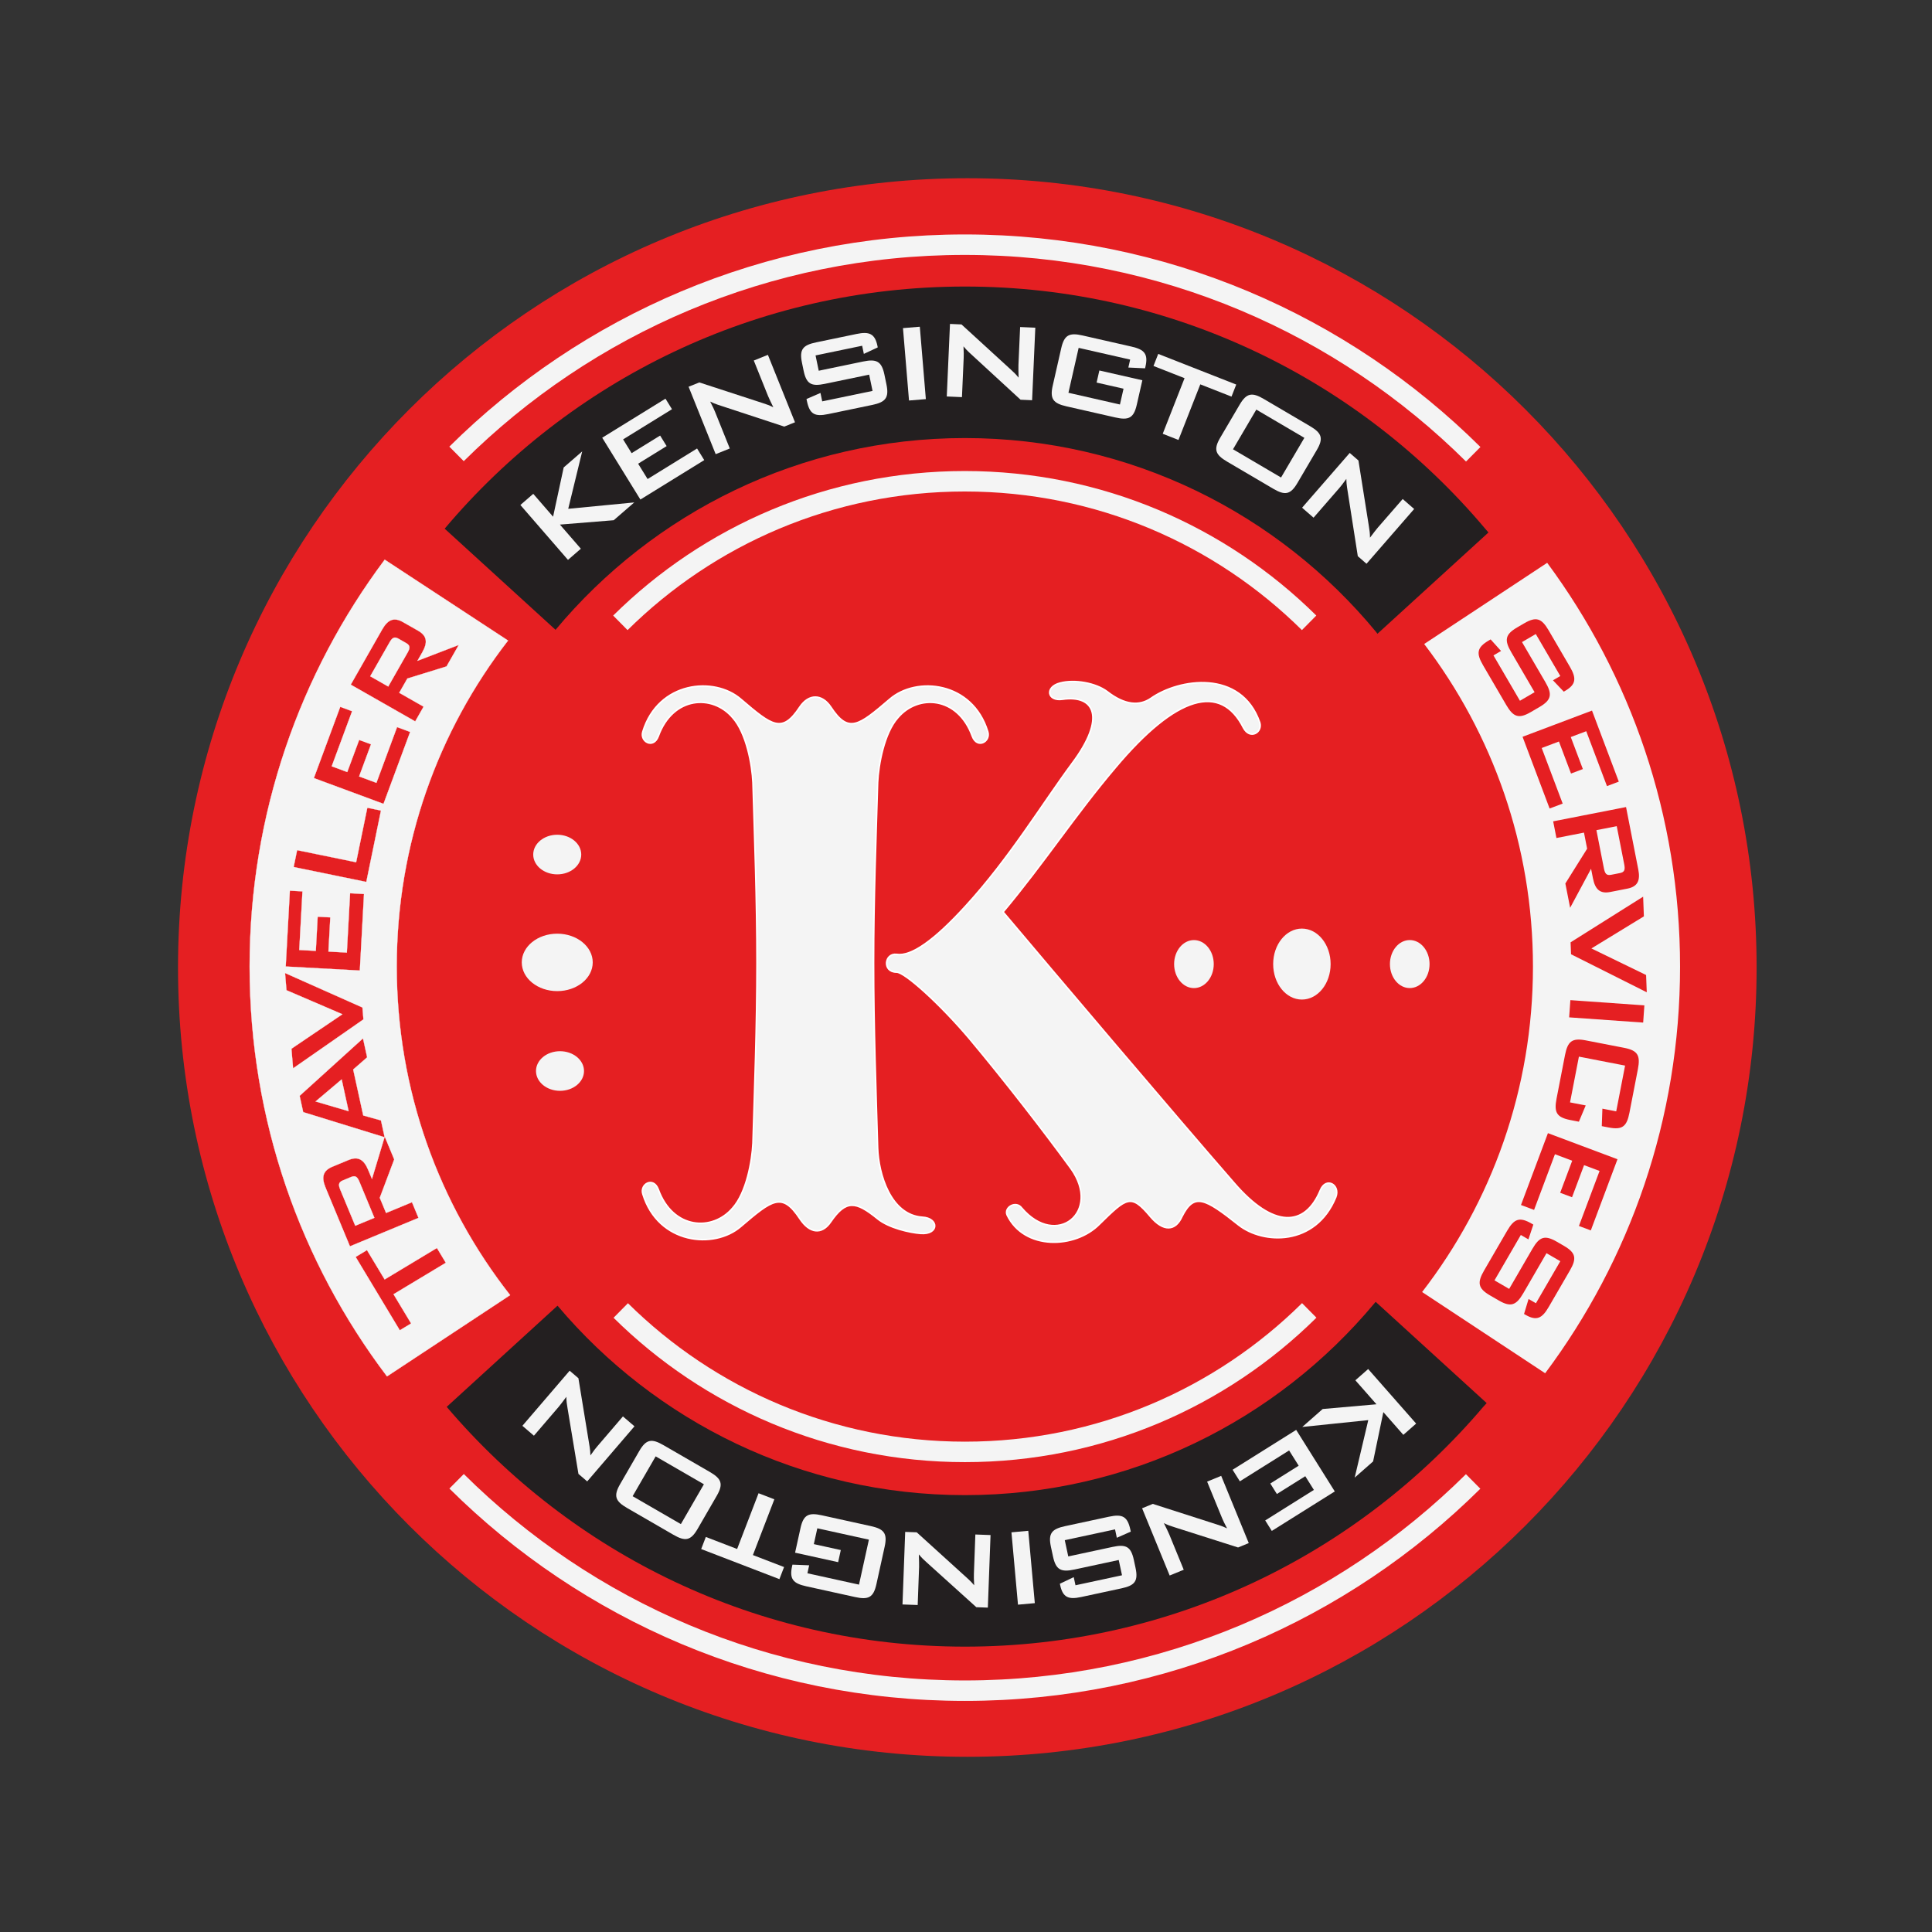 <?xml version="1.0" encoding="UTF-8"?>
<!-- Created with Inkscape (http://www.inkscape.org/) -->
<svg width="529.17mm" height="529.17mm" version="1.1" viewBox="0 0 529.17 529.17" xml:space="preserve" xmlns="http://www.w3.org/2000/svg"><rect x="0" y="0" width="529.17" height="529.17" fill="#333333" stroke="none"/><defs><clipPath id="clipPath2"><path transform="translate(-138 -750)" d="m0 1500h1500v-1500h-1500z"/></clipPath><clipPath id="clipPath4"><path transform="translate(-960.16 -550.42)" d="m0 1500h1500v-1500h-1500z"/></clipPath><clipPath id="clipPath6"><path transform="translate(-960.16 -550.42)" d="m0 1500h1500v-1500h-1500z"/></clipPath><clipPath id="clipPath8"><path transform="translate(-431.96 -731.67)" d="m0 1500h1500v-1500h-1500z"/></clipPath><clipPath id="clipPath10"><path transform="translate(-431.95 -822.21)" d="m0 1500h1500v-1500h-1500z"/></clipPath><clipPath id="clipPath12"><path transform="translate(-434.1 -685.14)" d="m0 1500h1500v-1500h-1500z"/></clipPath><clipPath id="clipPath14"><path transform="translate(-1031.4 -752.67)" d="m0 1500h1500v-1500h-1500z"/></clipPath><clipPath id="clipPath16"><path transform="translate(-940.91 -752.66)" d="m0 1500h1500v-1500h-1500z"/></clipPath><clipPath id="clipPath18"><path transform="translate(-1077.4 -752.67)" d="m0 1500h1500v-1500h-1500z"/></clipPath><clipPath id="clipPath20"><path transform="translate(-1152.4 -412.36)" d="m0 1500h1500v-1500h-1500z"/></clipPath><clipPath id="clipPath22"><path transform="translate(-1060.6 -438.74)" d="m0 1500h1500v-1500h-1500z"/></clipPath><clipPath id="clipPath24"><path transform="translate(-1004.8 -391.56)" d="m0 1500h1500v-1500h-1500z"/></clipPath><clipPath id="clipPath26"><path transform="translate(-946.66 -355.97)" d="m0 1500h1500v-1500h-1500z"/></clipPath><clipPath id="clipPath28"><path transform="translate(-833.71 -271.15)" d="m0 1500h1500v-1500h-1500z"/></clipPath><clipPath id="clipPath30"><path transform="translate(-797.08 -313.35)" d="m0 1500h1500v-1500h-1500z"/></clipPath><clipPath id="clipPath32"><path transform="translate(-767.84 -310.01)" d="m0 1500h1500v-1500h-1500z"/></clipPath><clipPath id="clipPath34"><path transform="translate(-625.9 -280.42)" d="m0 1500h1500v-1500h-1500z"/></clipPath><clipPath id="clipPath36"><path transform="translate(-571.4 -299.24)" d="m0 1500h1500v-1500h-1500z"/></clipPath><clipPath id="clipPath38"><path transform="translate(-522.01 -310.26)" d="m0 1500h1500v-1500h-1500z"/></clipPath><clipPath id="clipPath40"><path transform="translate(-545.65 -349.4)" d="m0 1500h1500v-1500h-1500z"/></clipPath><clipPath id="clipPath42"><path transform="translate(-491.83 -394.31)" d="m0 1500h1500v-1500h-1500z"/></clipPath><clipPath id="clipPath44"><path transform="translate(-1190.6 -489.75)" d="m0 1500h1500v-1500h-1500z"/></clipPath><clipPath id="clipPath46"><path transform="translate(-301.91 -1001.9)" d="m0 1500h1500v-1500h-1500z"/></clipPath><clipPath id="clipPath48"><path transform="translate(-1067.8 -1008.7)" d="m0 1500h1500v-1500h-1500z"/></clipPath><clipPath id="clipPath50"><path transform="translate(-440.29 -1066)" d="m0 1500h1500v-1500h-1500z"/></clipPath><clipPath id="clipPath52"><path transform="translate(-496.42 -1112.8)" d="m0 1500h1500v-1500h-1500z"/></clipPath><clipPath id="clipPath54"><path transform="translate(-554.78 -1148)" d="m0 1500h1500v-1500h-1500z"/></clipPath><clipPath id="clipPath56"><path transform="translate(-668.33 -1232)" d="m0 1500h1500v-1500h-1500z"/></clipPath><clipPath id="clipPath58"><path transform="translate(-704.65 -1189.5)" d="m0 1500h1500v-1500h-1500z"/></clipPath><clipPath id="clipPath60"><path transform="translate(-733.92 -1192.7)" d="m0 1500h1500v-1500h-1500z"/></clipPath><clipPath id="clipPath62"><path transform="translate(-876.06 -1221.3)" d="m0 1500h1500v-1500h-1500z"/></clipPath><clipPath id="clipPath64"><path transform="translate(-930.42 -1202.1)" d="m0 1500h1500v-1500h-1500z"/></clipPath><clipPath id="clipPath66"><path transform="translate(-979.75 -1190.7)" d="m0 1500h1500v-1500h-1500z"/></clipPath><clipPath id="clipPath68"><path transform="translate(-955.83 -1151.7)" d="m0 1500h1500v-1500h-1500z"/></clipPath><clipPath id="clipPath70"><path transform="translate(-1009.3 -1106.4)" d="m0 1500h1500v-1500h-1500z"/></clipPath><clipPath id="clipPath72"><path transform="translate(-1014.9 -484.19)" d="m0 1500h1500v-1500h-1500z"/></clipPath><clipPath id="clipPath74"><path transform="translate(-480.89 -1017.2)" d="m0 1500h1500v-1500h-1500z"/></clipPath><clipPath id="clipPath76"><path transform="translate(-1142 -351.58)" d="m0 1500h1500v-1500h-1500z"/></clipPath><clipPath id="clipPath78"><path transform="translate(-353.9 -1148.1)" d="m0 1500h1500v-1500h-1500z"/></clipPath></defs><g transform="matrix(.265 0 0 .265 4.938e-6 0)"><path transform="matrix(1.333 0 0 -1.333 184 1e3)" d="m0 0c0 338 274 612 612 612s612-274 612-612-274-612-612-612-612 274-612 612" clip-path="url(#clipPath2)" fill="#e51f22"/><path transform="matrix(1.333 0 0 -1.333 1280.2 1266.1)" d="m0 0c-26.362 20.923-34.521 25.101-43.928 6.57-5.027-11.354-14.433-11.953-24.481 0-15.064 17.934-18.197 14.945-39.538-5.972-18.824-19.126-58.365-20.323-71.542 7.17-2.516 5.976 6.897 11.355 11.294 5.382 26.983-31.678 62.132-2.991 38.283 30.485-21.341 29.286-51.464 68.139-78.454 100.41-23.212 27.499-50.53 52.003-56.809 52.003-11.3 0-9.409 14.945 0 13.748 11.3-1.794 29.199 10.759 53.674 37.655 33.892 37.061 58.669 78.302 82.51 110.58 26.369 35.267 17.577 53.201-7.527 49.612-11.919-1.794-13.812 9.562-1.879 12.552 11.293 2.986 27.612 0 36.397-6.572 13.809-10.757 25.105-11.358 33.892-5.381 21.961 15.537 69.988 22.71 84.421-18.533 2.517-7.767-7.522-13.745-12.55-4.179-17.573 34.665-51.79 25.702-99.481-31.083-31.386-37.057-54.906-73.515-86.912-111.77 38.276-45.426 135.56-160.19 178.87-209.8 30.747-35.86 55.228-34.66 67.148-5.973 4.395 10.758 15.689 4.184 11.922-5.381-15.691-38.252-56.476-36.458-75.306-21.515m-206.47 378.99c-11.307 31.082-42.057 32.873-57.746 14.341-10.668-11.95-15.058-36.459-15.691-50.202-1.254-42.44-3.134-90.859-3.134-139.87 0-49.013 1.88-101.01 3.134-143.45 0.633-20.324 10.041-52.002 34.514-53.792 13.188-0.602 13.188-13.75-1.248-12.555-8.158 0.602-24.48 4.185-33.266 11.359-16.943 13.744-24.473 14.94-36.399-2.395-6.902-10.159-16.316-8.964-23.845 2.395-13.809 20.916-21.343 14.94-45.821-5.976-20.71-17.934-64.012-13.755-75.936 25.103-2.512 7.766 8.156 13.743 11.924 3.583 11.293-31.082 42.052-32.873 57.743-14.342 10.664 11.954 15.057 36.457 15.689 50.203 1.254 42.441 3.131 90.852 3.131 139.86 0 49.011-1.877 97.43-3.131 139.87-0.632 13.743-5.025 38.252-15.689 50.202-15.691 18.532-46.45 16.741-57.743-14.341-3.768-10.165-14.436-4.188-11.924 3.583 11.924 38.852 55.226 43.034 75.936 25.104 24.478-20.918 32.012-26.895 45.821-5.977 6.897 10.163 16.943 10.163 23.845 0 13.806-20.918 21.343-14.941 45.811 5.977 20.713 17.93 64.025 13.748 75.947-25.104 2.507-7.771-8.166-13.748-11.922-3.583" clip-path="url(#clipPath4)" fill="#f4f4f4"/><path transform="matrix(1.333 0 0 -1.333 1280.2 1266.1)" d="m0 0c-26.362 20.923-34.521 25.101-43.928 6.57-5.027-11.354-14.433-11.953-24.481 0-15.064 17.934-18.197 14.945-39.538-5.972-18.824-19.126-58.365-20.323-71.542 7.17-2.516 5.976 6.897 11.355 11.294 5.382 26.983-31.678 62.132-2.991 38.283 30.485-21.341 29.286-51.464 68.139-78.454 100.41-23.212 27.499-50.53 52.003-56.809 52.003-11.3 0-9.409 14.945 0 13.748 11.3-1.794 29.199 10.759 53.674 37.655 33.892 37.061 58.669 78.302 82.51 110.58 26.369 35.267 17.577 53.201-7.527 49.612-11.919-1.794-13.812 9.562-1.879 12.552 11.293 2.986 27.612 0 36.397-6.572 13.809-10.757 25.105-11.358 33.892-5.381 21.961 15.537 69.988 22.71 84.421-18.533 2.517-7.767-7.522-13.745-12.55-4.179-17.573 34.665-51.79 25.702-99.481-31.083-31.386-37.057-54.906-73.515-86.912-111.77 38.276-45.426 135.56-160.19 178.87-209.8 30.747-35.86 55.228-34.66 67.148-5.973 4.395 10.758 15.689 4.184 11.922-5.381-15.691-38.252-56.476-36.458-75.306-21.515zm-206.47 378.99c-11.307 31.082-42.057 32.873-57.746 14.341-10.668-11.95-15.058-36.459-15.691-50.202-1.254-42.44-3.134-90.859-3.134-139.87 0-49.013 1.88-101.01 3.134-143.45 0.633-20.324 10.041-52.002 34.514-53.792 13.188-0.602 13.188-13.75-1.248-12.555-8.158 0.602-24.48 4.185-33.266 11.359-16.943 13.744-24.473 14.94-36.399-2.395-6.902-10.159-16.316-8.964-23.845 2.395-13.809 20.916-21.343 14.94-45.821-5.976-20.71-17.934-64.012-13.755-75.936 25.103-2.512 7.766 8.156 13.743 11.924 3.583 11.293-31.082 42.052-32.873 57.743-14.342 10.664 11.954 15.057 36.457 15.689 50.203 1.254 42.441 3.131 90.852 3.131 139.86 0 49.011-1.877 97.43-3.131 139.87-0.632 13.743-5.025 38.252-15.689 50.202-15.691 18.532-46.45 16.741-57.743-14.341-3.768-10.165-14.436-4.188-11.924 3.583 11.924 38.852 55.226 43.034 75.936 25.104 24.478-20.918 32.012-26.895 45.821-5.977 6.897 10.163 16.943 10.163 23.845 0 13.806-20.918 21.343-14.941 45.811 5.977 20.713 17.93 64.025 13.748 75.947-25.104 2.507-7.771-8.166-13.748-11.922-3.583z" clip-path="url(#clipPath6)" fill="none" stroke="#fff" stroke-miterlimit="10" stroke-width="1.226"/><g fill="#f4f4f4"><path transform="matrix(1.333 0 0 -1.333 575.95 1024.4)" d="m 0,0 c -15.198,0 -27.51,9.971 -27.51,22.275 0,12.3 12.312,22.27 27.51,22.27 15.194,0 27.52,-9.97 27.52,-22.27 C 27.52,9.971 15.194,0 0,0" clip-path="url(#clipPath8)"/><path transform="matrix(1.333 0 0 -1.333 575.94 903.73)" d="m 0,0 c -10.284,0 -18.614,6.876 -18.614,15.362 0,8.488 8.33,15.367 18.614,15.367 10.28,0 18.617,-6.879 18.617,-15.367 C 18.617,6.876 10.28,0 0,0" clip-path="url(#clipPath10)"/><path transform="matrix(1.333 0 0 -1.333 578.8 1086.5)" d="m0 0c-10.283 0-18.613-6.877-18.613-15.362 0-8.488 8.33-15.365 18.613-15.365 10.28 0 18.617 6.877 18.617 15.365 0 8.485-8.337 15.362-18.617 15.362" clip-path="url(#clipPath12)"/><path transform="matrix(1.333 0 0 -1.333 1375.3 996.45)" d="m0 0c0-15.198-9.971-27.509-22.275-27.509-12.3 0-22.271 12.311-22.271 27.509 0 15.194 9.971 27.52 22.271 27.52 12.304 0 22.275-12.326 22.275-27.52" clip-path="url(#clipPath14)"/><path transform="matrix(1.333 0 0 -1.333 1254.5 996.46)" d="m0 0c0-10.283-6.876-18.613-15.362-18.613-8.488 0-15.367 8.33-15.367 18.613 0 10.28 6.879 18.617 15.367 18.617 8.486 0 15.362-8.337 15.362-18.617" clip-path="url(#clipPath16)"/><path transform="matrix(1.333 0 0 -1.333 1436.6 996.44)" d="m0 0c0-10.284 6.876-18.614 15.362-18.614 8.488 0 15.364 8.33 15.364 18.614 0 10.28-6.876 18.617-15.364 18.617-8.486 0-15.362-8.337-15.362-18.617" clip-path="url(#clipPath18)"/></g><path transform="matrix(1.333 0 0 -1.333 1536.6 1450.2)" d="m0 0-2.622-2.871c-96.706-113.78-240.87-185.97-401.9-185.97-161 0-305.14 72.167-401.85 185.92l85.926 78.46c75.785-89.833 189.19-146.9 315.92-146.9 127.64 0 241.77 57.885 317.55 148.84l0.913 1.032z" clip-path="url(#clipPath20)" fill="#231f20"/><g fill="#f4f4f4"><path transform="matrix(1.333 0 0 -1.333 1414.1 1415)" d="m0 0-9.925-8.727 16.364-18.607-41.703-3.668-15.828-13.911 51.176 5.297-10.529-44.58 14.271 12.546 7.952 38.247 15.499-17.626 9.924 8.726z" clip-path="url(#clipPath22)"/><path transform="matrix(1.333 0 0 -1.333 1339.7 1477.9)" d="m0 0-49.297-30.914 5.623-8.972 38.194 23.953 7.422-11.838-22.004-13.799 5.1-8.14 22.018 13.8 6.67-10.631-37.734-23.667 5.103-8.136 48.835 30.623z" clip-path="url(#clipPath24)"/><path transform="matrix(1.333 0 0 -1.333 1262.2 1525.4)" d="m0 0-10.914-4.475 11.555-28.187c0.625-1.52 1.841-4.203 3.906-8.079-2.074 1.037-4.026 1.773-6.083 2.463l-51.505 16.534-8.29-3.399 21.375-52.128 10.911 4.467-11.222 27.378c-0.67 1.618-2.103 4.569-4.188 8.787 2.677-1.377 5.452-2.361 8.269-3.212l49.273-15.683 8.28 3.404z" clip-path="url(#clipPath26)"/><path transform="matrix(1.333 0 0 -1.333 1111.6 1638.5)" d="m0 0-1.36 6.295-10.745-5.103 0.249-1.168c2.044-9.504 6.44-11.24 16.26-9.133l31.28 6.727c10.358 2.227 13.09 5.608 10.864 15.959l-1.298 6.08c-2.227 10.363-6.116 12.319-16.471 10.092l-34.374-7.384-2.708 12.596 38.97 8.378 1.394-6.52 10.808 4.784-0.317 1.498c-2.227 10.354-6.207 12.289-16.576 10.069l-34.051-7.326c-10.361-2.223-13.199-5.625-10.973-15.984l1.625-7.583c2.225-10.353 6.225-12.282 16.572-10.062l34.385 7.386 2.546-11.846z" clip-path="url(#clipPath28)"/><path transform="matrix(1.333 0 0 -1.333 1062.8 1582.2)" d="m0 0-13.045-1.181 5.066-56.092 13.046 1.179z" clip-path="url(#clipPath30)"/><path transform="matrix(1.333 0 0 -1.333 1023.8 1586.6)" d="m0 0-11.779 0.439-1.122-30.423c-0.069-1.636-0.069-4.584 0.205-8.959-1.452 1.8-2.931 3.27-4.517 4.755l-40.026 36.316-8.942 0.326-2.092-56.261 11.779-0.43 1.094 29.539c0.067 1.747-0.036 5.025-0.189 9.721 1.888-2.357 3.984-4.403 6.207-6.342l38.357-34.616 8.932-0.328z" clip-path="url(#clipPath32)"/><path transform="matrix(1.333 0 0 -1.333 834.53 1626.1)" d="m0 0 1.358 6.185-12.971 0.509c-0.095-0.432-0.187-0.859-0.283-1.284-2.177-9.913 0.877-13.273 10.904-15.479l37.966-8.358c10.35-2.281 14.248-0.344 16.527 10.004l6.38 29.007c2.28 10.348-0.436 13.744-10.784 16.02l-37.966 8.358c-10.35 2.279-14.244 0.341-16.516-10.004l-4.182-18.988 33.386-7.353 2.064 9.392-20.913 4.596 2.708 12.275 39.995-8.806-7.678-34.878z" clip-path="url(#clipPath34)"/><path transform="matrix(1.333 0 0 -1.333 761.87 1601)" d="m0 0-24.26 9.332-3.605-9.379 60.653-23.327 3.615 9.372-24.16 9.297 16.622 43.224-12.236 4.712z" clip-path="url(#clipPath36)"/><path transform="matrix(1.333 0 0 -1.333 696.01 1586.3)" d="m0 0c9.163-5.301 13.454-4.632 18.754 4.527l14.859 25.69c5.301 9.166 3.736 13.221-5.423 18.518l-35.893 20.758c-9.163 5.297-13.464 4.623-18.754-4.536l-14.857-25.687c-5.29-9.16-3.736-13.217 5.423-18.514l35.891-20.756" clip-path="url(#clipPath38)"/></g><path transform="matrix(1.333 0 0 -1.333 727.53 1534.1)" d="m0 0-17.854-30.891-37.41 21.635 17.864 30.884z" clip-path="url(#clipPath40)" fill="#231f20"/><g fill="#f4f4f4"><path transform="matrix(1.333 0 0 -1.333 655.77 1474.2)" d="m0 0-8.943 7.675-19.807-23.108c-1.066-1.242-2.908-3.543-5.414-7.144-0.021 2.322-0.255 4.39-0.577 6.539l-8.724 53.332-6.793 5.82-36.646-42.724 8.942-7.673 19.242 22.432c1.143 1.332 3.105 3.957 5.916 7.732-0.011-3.02 0.375-5.931 0.907-8.829l8.46-50.955 6.791-5.822z" clip-path="url(#clipPath42)"/><path transform="matrix(1.333 0 0 -1.333 1587.5 1347)" d="m0 0-5.701 3.304-3.518-11.626 1.066-0.615c8.586-4.98 12.915-2.852 18.054 6.024l16.397 28.255c5.424 9.353 4.755 13.743-4.604 19.172l-5.501 3.188c-9.356 5.426-13.496 3.836-18.929-5.522l-18.008-31.059-11.386 6.607 20.421 35.201 5.889-3.409 3.808 11.453-1.358 0.783c-9.348 5.427-13.552 3.736-18.976-5.62l-17.852-30.766c-5.424-9.356-4.808-13.843 4.551-19.266l6.847-3.965c9.357-5.431 13.556-3.743 18.989 5.607l18.006 31.064 10.706-6.214zm9.306 131.88-20.896-55.705 10.141-3.807 16.185 43.168 13.387-5.017-9.328-24.874 9.197-3.451 9.329 24.878 12.015-4.508-15.994-42.647 9.205-3.451 20.685 55.19zm52.946 16.909-10.723 2.086-0.474-13.553 5.367-1.041c10.624-2.057 14.02 0.809 16.083 11.428l6.54 33.726c2.062 10.622-0.022 14.547-10.643 16.609l-29.777 5.78c-10.622 2.061-14.02-0.8-16.084-11.421l-6.546-33.728c-2.057-10.625 0.018-14.551 10.637-16.612l6.682-1.292 5.29 12.607-12.159 2.357 6.887 35.482 35.806-6.947zm-35.551 86.231-0.942-13.351 57.388-4.051 0.936 13.351zm0.168 44.826 0.35-9.256 58.71-29.468-0.51 13.379-42.409 20.601 40.692 24.874-0.584 15.266zm41.59 60.49c0.789-4.056 0.397-6.064-3.331-6.789l-6.791-1.336c-3.718-0.732-4.851 0.981-5.643 5.032l-5.799 29.573 15.761 3.093zm-55.099 33.319 2.539-12.923 21.355 4.189 2.451-12.487-16.886-26.966 3.701-18.842 16.232 30.259 1.463-7.449c1.699-8.649 5.564-12.1 13.442-10.553l13.253 2.601c7.887 1.544 10.159 6.199 8.453 14.852l-9.491 48.401zm-23.728 65.564 20.975-55.619 10.133 3.82-16.264 43.097 13.358 5.036 9.367-24.834 9.187 3.464-9.374 24.831 11.998 4.528 16.063-42.569 9.169 3.466-20.772 55.088zm29.266 47.11-5.687-3.319 8.375-8.807 1.059 0.619c8.571 5.004 8.866 9.822 3.685 18.686l-16.469 28.234c-5.453 9.344-9.601 10.923-18.949 5.469l-5.49-3.207c-9.35-5.452-10.019-9.849-4.567-19.192l18.112-31.024-11.368-6.631-20.524 35.166 5.874 3.428-8.072 8.977-1.348-0.788c-9.351-5.452-9.964-9.943-4.511-19.285l17.941-30.737c5.454-9.343 9.658-11.024 19.01-5.568l6.837 3.989c9.349 5.455 9.962 9.946 4.499 19.288l-18.103 31.023 10.69 6.242zm-107.15-477.63c53.887 69.786 85.946 157.29 85.946 252.28 0 94.041-31.421 180.75-84.338 250.18l95.368 62.955c64.748-87.56 103.03-195.88 103.03-313.14 0-118.21-38.902-227.33-104.6-315.26z" clip-path="url(#clipPath44)"/><path transform="matrix(1.333 0 0 -1.333 402.55 664.1)" d="m0 0c2.043 3.587 3.656 4.847 6.95 2.97l6.004-3.422c3.306-1.877 3.036-3.911 0.997-7.495l-14.909-26.164-13.953 7.949zm19.953-61.167 6.516 11.431-18.896 10.77 6.291 11.036 30.376 9.393 9.496 16.667-32.027-12.296 3.746 6.586c4.361 7.661 3.696 12.794-3.275 16.771l-11.733 6.676c-6.971 3.974-11.734 1.936-16.095-5.717l-24.394-42.826zm-24.581-63.935 20.666 55.785-10.156 3.76-16.008-43.228-13.394 4.96 9.212 24.922-9.201 3.402-9.233-24.908-12.03 4.455 15.814 42.705-9.21 3.413-20.472-55.272zm-13.33-60.548 11.367 55.373-10.589 2.17-8.677-42.259-45.758 9.396-2.691-13.108zm-5.024-68.703 3.235 59.375-10.807 0.59-2.507-46.003-14.26 0.778 1.447 26.507-9.803 0.532-1.447-26.506-12.818 0.701 2.488 45.445-9.797 0.536-3.212-58.816zm2.802-37.866-0.773 9.234-60.038 26.732 1.12-13.344 43.344-18.625-39.508-26.739 1.286-15.237zm-11.503-71.155-25.613 7.526 20.227 17.096zm27.962-20.25-2.867 13.072-13.743 3.845-7.793 35.623 10.821 9.45-3.218 14.702-49.156-44.555 2.768-12.635zm-34.364-40.78c-1.584 3.812-1.588 5.866 1.921 7.313l6.386 2.654c3.499 1.456 4.952 3e-3 6.526-3.813l11.543-27.821-14.825-6.151zm60.591-21.724-5.05 12.159-20.089-8.337-4.884 11.745 11.207 29.773-7.361 17.718-9.91-32.857-2.917 7.007c-3.377 8.13-7.839 10.75-15.25 7.675l-12.472-5.173c-7.419-3.083-8.726-8.092-5.349-16.226l18.912-45.545zm-26.25-47.728-13.704 22.761-8.793-5.298 34.243-56.896 8.793 5.297-13.64 22.667 40.546 24.396-6.911 11.477zm1.831-75.157c-66.861 88.367-106.52 198.46-106.52 317.81 0 118.28 38.955 227.47 104.74 315.43l95.621-62.699c-54.099-69.861-86.296-157.54-86.296-252.73 0-96.142 32.84-184.61 87.914-254.81z" clip-path="url(#clipPath46)" stroke="#fff" stroke-miterlimit="10" stroke-width=".173"/></g><path transform="matrix(1.333 0 0 -1.333 1423.7 655.04)" d="m0 0-0.834 1.124c-75.773 91.978-190.55 150.62-319.03 150.62-127.57 0-241.64-57.82-317.42-148.68l-85.972 78.422c96.71 114.8 241.53 187.74 403.39 187.74 161.86 0 306.68-72.938 403.39-187.74l2.552-2.953z" clip-path="url(#clipPath48)" fill="#231f20"/><g fill="#f4f4f4"><path transform="matrix(1.333 0 0 -1.333 587.05 578.69)" d="m0 0 9.983 8.658-16.238 18.718 41.728 3.379 15.925 13.797-51.21-4.938 10.841 44.505-14.361-12.443-8.22-38.19-15.374 17.732-9.983-8.656z" clip-path="url(#clipPath50)"/><path transform="matrix(1.333 0 0 -1.333 661.89 516.31)" d="m0 0 49.508 30.57-5.559 9.011-38.362-23.685-7.339 11.888 22.102 13.646-5.044 8.176-22.115-13.646-6.592 10.676 37.894 23.403-5.044 8.173-49.049-30.284z" clip-path="url(#clipPath52)"/><path transform="matrix(1.333 0 0 -1.333 739.7 469.4)" d="m0 0 10.946 4.4-11.359 28.262c-0.612 1.525-1.808 4.215-3.848 8.106 2.07-1.052 4.016-1.798 6.066-2.502l51.389-16.896 8.312 3.342-21.008 52.273-10.945-4.388 11.033-27.457c0.658-1.621 2.073-4.578 4.129-8.817-2.67 1.4-5.436 2.402-8.254 3.273l-49.156 16.023-8.305-3.342z" clip-path="url(#clipPath54)"/><path transform="matrix(1.333 0 0 -1.333 891.1 357.36)" d="m0 0 1.314-6.306 10.779 5.029-0.239 1.173c-1.977 9.515-6.362 11.285-16.196 9.244l-31.325-6.508c-10.375-2.154-13.133-5.517-10.977-15.884l1.257-6.089c2.154-10.376 6.029-12.363 16.398-10.207l34.426 7.144 2.621-12.614-39.027-8.106-1.349 6.529-10.845-4.707 0.311-1.497c2.156-10.374 6.121-12.334 16.502-10.187l34.102 7.087c10.375 2.151 13.239 5.535 11.084 15.908l-1.57 7.595c-2.153 10.368-6.138 12.325-16.502 10.178l-34.432-7.15-2.467 11.868z" clip-path="url(#clipPath56)"/><path transform="matrix(1.333 0 0 -1.333 939.53 413.96)" d="m0 0 13.057 1.087-4.678 56.128-13.051-1.088z" clip-path="url(#clipPath58)"/><path transform="matrix(1.333 0 0 -1.333 978.56 409.78)" d="m0 0 11.775-0.519 1.336 30.411c0.079 1.636 0.099 4.586-0.145 8.963 1.444-1.813 2.911-3.294 4.485-4.787l39.77-36.595 8.941-0.388 2.486 56.242-11.777 0.518-1.302-29.539c-0.08-1.743 3e-3 -5.019 0.12-9.718-1.867 2.371-3.949 4.432-6.163 6.383l-38.109 34.883-8.931 0.393z" clip-path="url(#clipPath60)"/><path transform="matrix(1.333 0 0 -1.333 1168.1 371.65)" d="m0 0-1.402-6.175 12.965-0.598c0.098 0.426 0.197 0.855 0.293 1.279 2.247 9.898-0.783 13.277-10.797 15.557l-37.908 8.62c-10.329 2.356-14.241 0.443-16.596-9.886l-6.577-28.961c-2.356-10.334 0.338-13.746 10.667-16.098l37.912-8.62c10.328-2.352 14.24-0.44 16.585 9.885l4.312 18.962-33.331 7.585-2.132-9.379 20.878-4.743-2.791-12.254-39.933 9.085 7.921 34.826z" clip-path="url(#clipPath62)"/><path transform="matrix(1.333 0 0 -1.333 1240.6 397.26)" d="m0 0 24.195-9.505 3.666 9.355-60.486 23.75-3.679-9.344 24.093-9.466-16.923-43.107 12.201-4.798z" clip-path="url(#clipPath64)"/><path transform="matrix(1.333 0 0 -1.333 1306.3 412.4)" d="m0 0c-9.124 5.366-13.422 4.727-18.784-4.397l-15.039-25.587c-5.363-9.127-3.825-13.192 5.295-18.554l35.746-21.009c9.125-5.358 13.428-4.718 18.783 4.402l15.036 25.589c5.359 9.12 3.829 13.189-5.295 18.548l-35.742 21.008" clip-path="url(#clipPath66)"/></g><path transform="matrix(1.333 0 0 -1.333 1274.4 464.36)" d="m0 0 18.072 30.764 37.261-21.898-18.081-30.755z" clip-path="url(#clipPath68)" fill="#231f20"/><path transform="matrix(1.333 0 0 -1.333 1345.8 524.75)" d="m0 0 8.89-7.737 19.966 22.966c1.076 1.24 2.933 3.528 5.465 7.108 2e-3 -2.318 0.224-4.391 0.533-6.542l8.351-53.39 6.748-5.87 36.948 42.472-8.888 7.73-19.402-22.295c-1.15-1.322-3.128-3.935-5.966-7.691 0.029 3.02-0.337 5.932-0.846 8.834l-8.106 51.018-6.75 5.866z" clip-path="url(#clipPath70)" fill="#f4f4f4"/><g fill="none" stroke="#f4f4f4" stroke-miterlimit="10" stroke-width="15.869"><path transform="matrix(1.333 0 0 -1.333 1353.2 1354.4)" d="m0 0c-68.582-67.832-162.88-109.71-266.96-109.71-104.04 0-198.31 41.851-266.88 109.64" clip-path="url(#clipPath72)"/><path transform="matrix(1.333 0 0 -1.333 641.19 643.76)" d="m0 0c68.588 67.872 162.92 109.78 267.03 109.78 104.11 0 198.43-41.904 267.01-109.76" clip-path="url(#clipPath74)"/><path transform="matrix(1.333 0 0 -1.333 1522.6 1531.2)" d="m0 0c-101.14-100.28-240.35-162.22-394.03-162.22-153.75 0-293.02 62-394.17 162.36" clip-path="url(#clipPath76)"/><path transform="matrix(1.333 0 0 -1.333 471.87 469.14)" d="m0 0c101.14 100.28 240.35 162.22 394.02 162.22 153.82 0 293.14-62.056 394.3-162.5" clip-path="url(#clipPath78)"/></g></g></svg>
